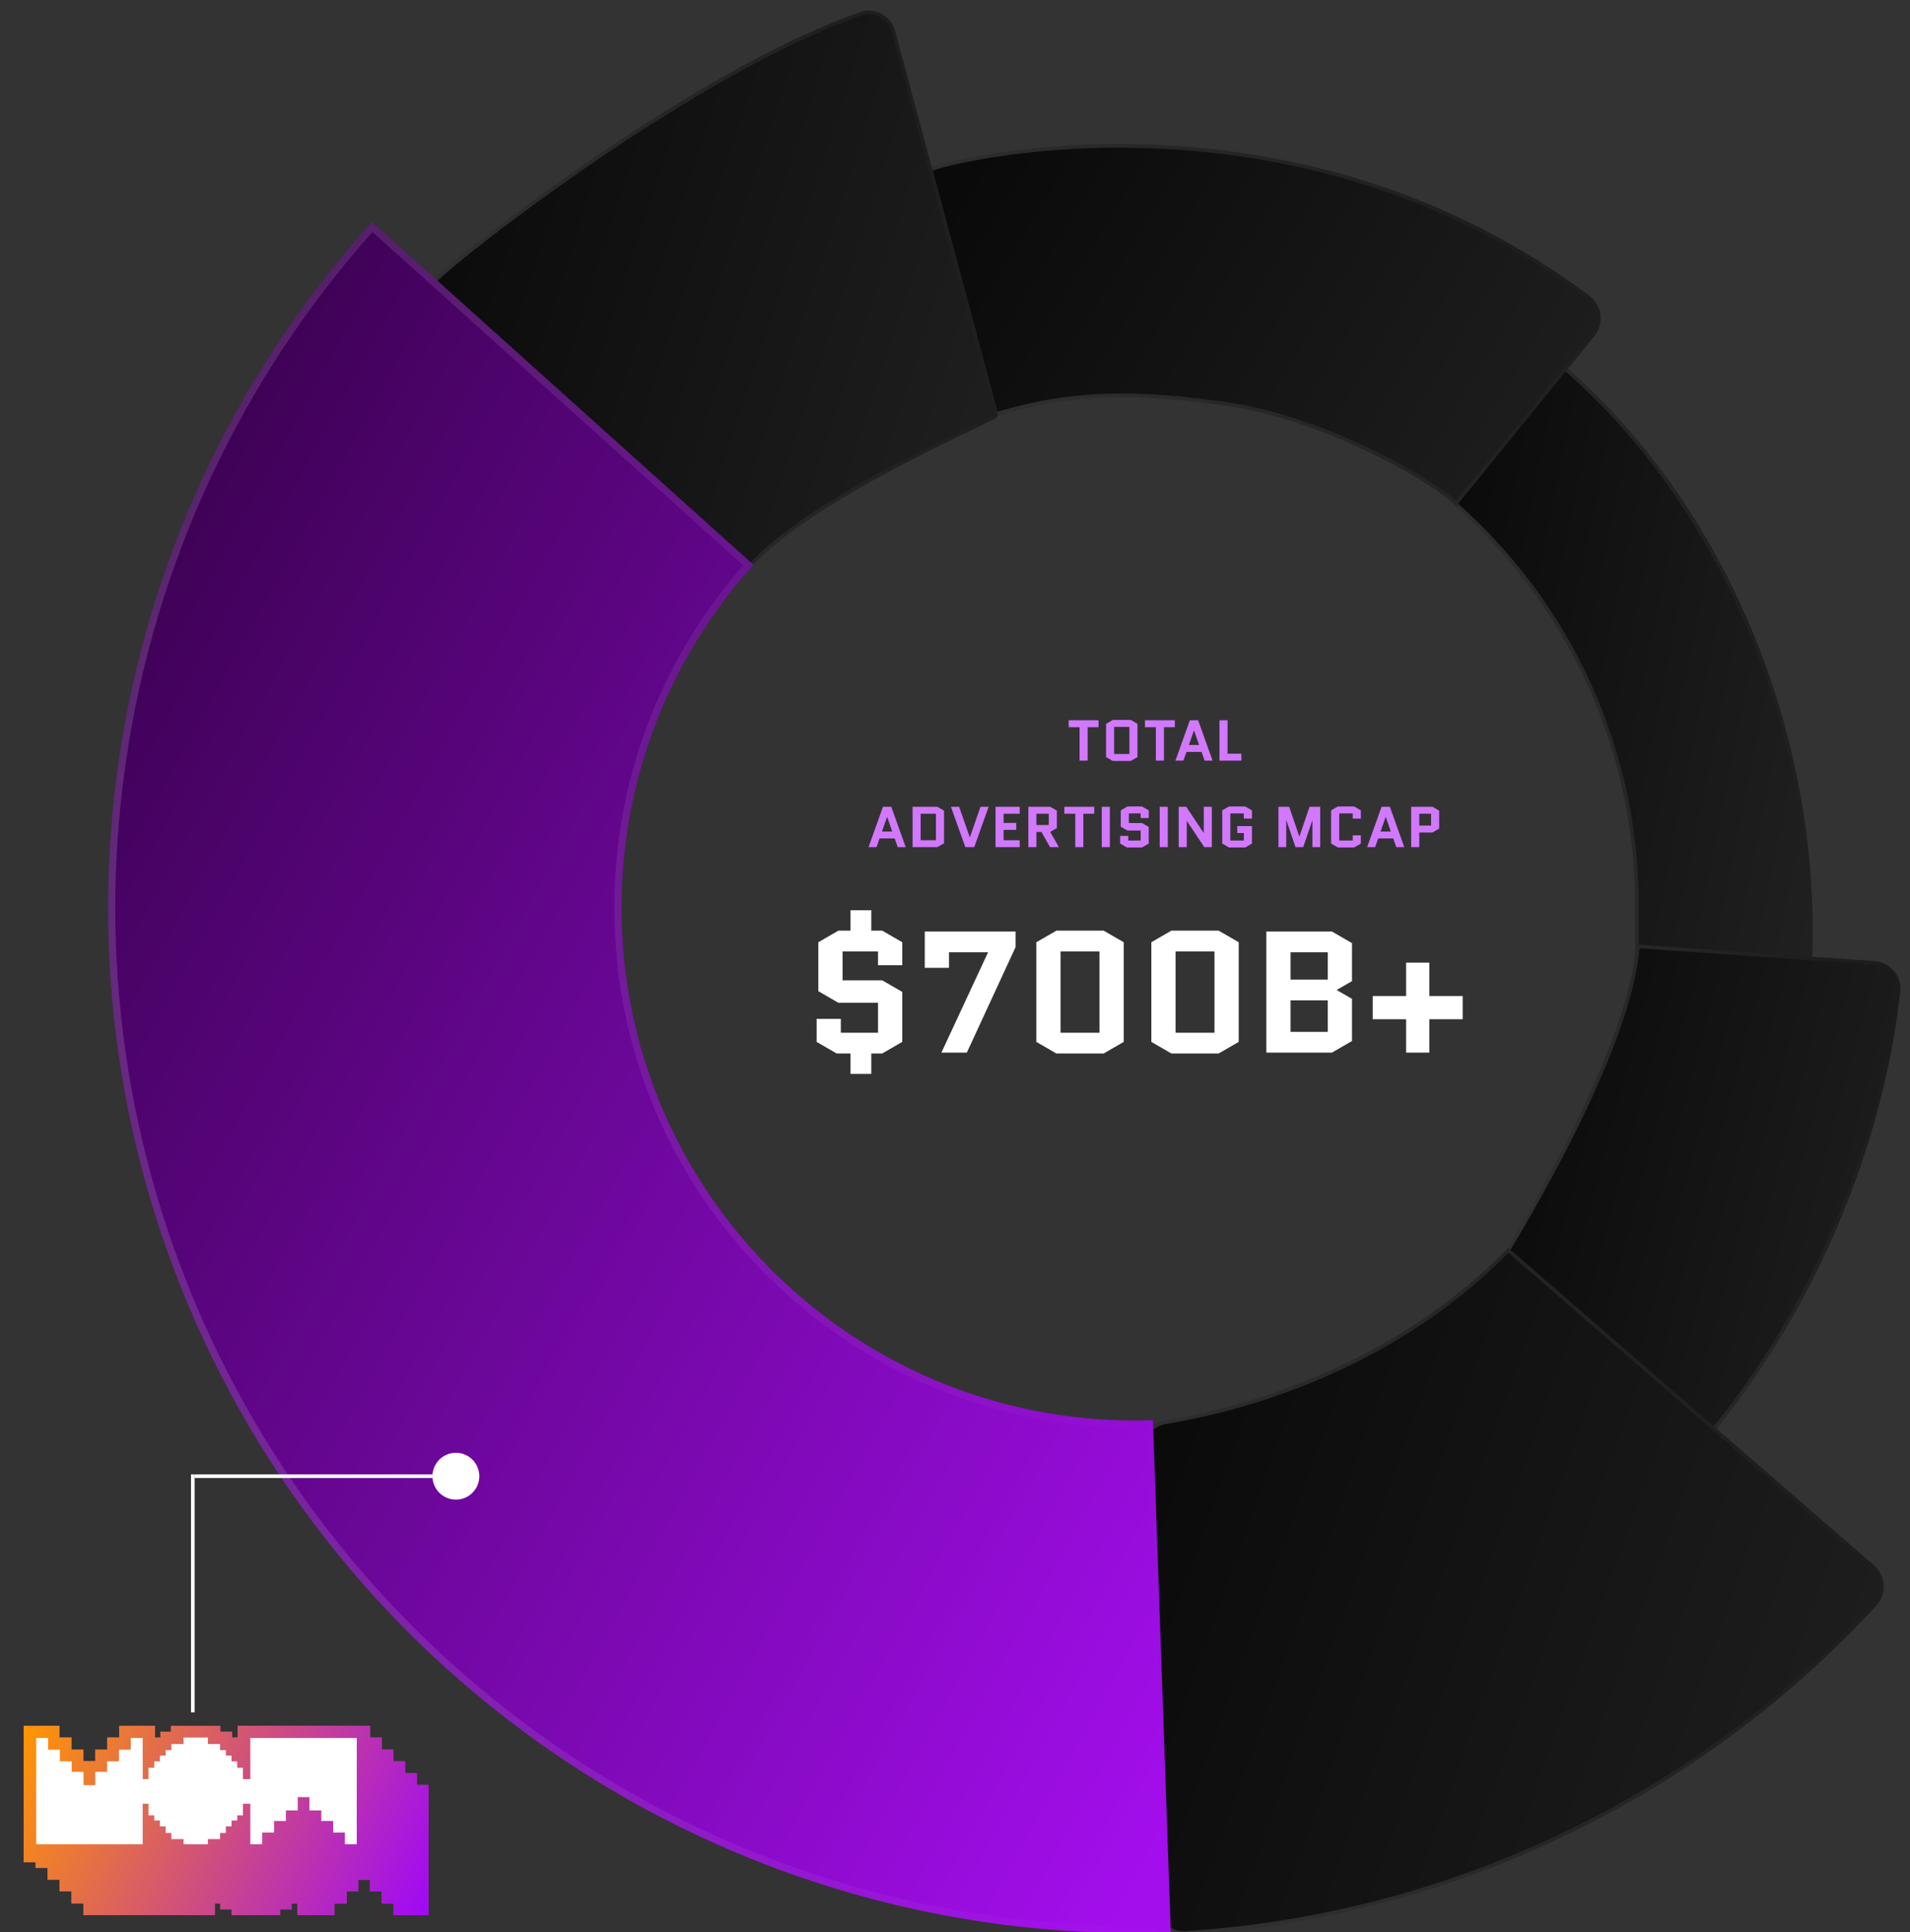 <svg width="530" height="536" viewBox="0 0 530 536" fill="none" xmlns="http://www.w3.org/2000/svg">
<rect x="0" y="0" width="530" height="536" fill="#333333" stroke="none"/>
<g clip-path="url(#clip0_33744_3404)">
<path d="M399.018 136.3C399.02 136.3 399.022 136.299 399.023 136.298L424.962 104.228C427.743 100.79 432.799 100.246 436.099 103.19C480.283 142.595 504.794 205.203 502.881 264.553C502.745 268.752 499.243 272 495.042 272H461.745C457.326 272 453.745 268.42 453.745 264.002C453.745 258.982 453.745 253.117 453.745 251.244C453.745 204.833 432.416 163.419 399.014 136.312C399.009 136.308 399.012 136.3 399.018 136.3Z" fill="black"/>
<path d="M399.018 136.3C399.02 136.3 399.022 136.299 399.023 136.298L424.962 104.228C427.743 100.79 432.799 100.246 436.099 103.19C480.283 142.595 504.794 205.203 502.881 264.553C502.745 268.752 499.243 272 495.042 272H461.745C457.326 272 453.745 268.42 453.745 264.002C453.745 258.982 453.745 253.117 453.745 251.244C453.745 204.833 432.416 163.419 399.014 136.312C399.009 136.308 399.012 136.3 399.018 136.3Z" fill="url(#paint0_linear_33744_3404)" fill-opacity="0.25"/>
<path d="M399.715 136.238L425.351 104.542C427.962 101.314 432.691 100.82 435.767 103.563C479.829 142.86 504.29 205.322 502.381 264.537C502.255 268.454 498.985 271.5 495.042 271.5H461.745C457.602 271.5 454.245 268.144 454.245 264.002V263.972V263.943V263.913V263.884V263.854V263.825V263.795V263.766V263.736V263.706V263.677V263.647V263.618V263.588V263.558V263.529V263.499V263.469V263.439V263.41V263.38V263.35V263.32V263.291V263.261V263.231V263.201V263.171V263.141V263.111V263.082V263.052V263.022V262.992V262.962V262.932V262.902V262.872V262.842V262.812V262.782V262.752V262.722V262.692V262.662V262.632V262.602V262.571V262.541V262.511V262.481V262.451V262.421V262.391V262.361V262.33V262.3V262.27V262.24V262.21V262.18V262.149V262.119V262.089V262.059V262.029V261.998V261.968V261.938V261.908V261.877V261.847V261.817V261.787V261.756V261.726V261.696V261.666V261.635V261.605V261.575V261.545V261.514V261.484V261.454V261.423V261.393V261.363V261.333V261.302V261.272V261.242V261.212V261.181V261.151V261.121V261.09V261.06V261.03V261V260.969V260.939V260.909V260.879V260.848V260.818V260.788V260.758V260.727V260.697V260.667V260.637V260.606V260.576V260.546V260.516V260.486V260.455V260.425V260.395V260.365V260.335V260.305V260.274V260.244V260.214V260.184V260.154V260.124V260.094V260.064V260.033V260.003V259.973V259.943V259.913V259.883V259.853V259.823V259.793V259.763V259.733V259.703V259.673V259.643V259.613V259.583V259.553V259.524V259.494V259.464V259.434V259.404V259.374V259.344V259.315V259.285V259.255V259.225V259.195V259.166V259.136V259.106V259.077V259.047V259.017V258.988V258.958V258.928V258.899V258.869V258.84V258.81V258.781V258.751V258.722V258.692V258.663V258.633V258.604V258.575V258.545V258.516V258.487V258.457V258.428V258.399V258.37V258.34V258.311V258.282V258.253V258.224V258.195V258.165V258.136V258.107V258.078V258.049V258.02V257.991V257.963V257.934V257.905V257.876V257.847V257.818V257.79V257.761V257.732V257.703V257.675V257.646V257.617V257.589V257.56V257.532V257.503V257.475V257.446V257.418V257.389V257.361V257.333V257.304V257.276V257.248V257.22V257.192V257.163V257.135V257.107V257.079V257.051V257.023V256.995V256.967V256.939V256.911V256.884V256.856V256.828V256.8V256.772V256.745V256.717V256.69V256.662V256.634V256.607V256.579V256.552V256.525V256.497V256.47V256.443V256.415V256.388V256.361V256.334V256.307V256.28V256.253V256.226V256.199V256.172V256.145V256.118V256.091V256.064V256.038V256.011V255.984V255.958V255.931V255.904V255.878V255.852V255.825V255.799V255.772V255.746V255.72V255.694V255.667V255.641V255.615V255.589V255.563V255.537V255.511V255.486V255.46V255.434V255.408V255.383V255.357V255.331V255.306V255.28V255.255V255.229V255.204V255.179V255.153V255.128V255.103V255.078V255.053V255.028V255.003V254.978V254.953V254.928V254.903V254.878V254.854V254.829V254.804V254.78V254.755V254.731V254.706V254.682V254.658V254.634V254.609V254.585V254.561V254.537V254.513V254.489V254.465V254.441V254.418V254.394V254.37V254.347V254.323V254.299V254.276V254.253V254.229V254.206V254.183V254.16V254.136V254.113V254.09V254.067V254.044V254.022V253.999V253.976V253.953V253.931V253.908V253.886V253.863V253.841V253.818V253.796V253.774V253.752V253.73V253.708V253.686V253.664V253.642V253.62V253.598V253.577V253.555V253.533V253.512V253.491V253.469V253.448V253.427V253.405V253.384V253.363V253.342V253.321V253.3V253.28V253.259V253.238V253.218V253.197V253.177V253.156V253.136V253.116V253.095V253.075V253.055V253.035V253.015V252.995V252.975V252.956V252.936V252.916V252.897V252.877V252.858V252.839V252.819V252.8V252.781V252.762V252.743V252.724V252.705V252.686V252.668V252.649V252.63V252.612V252.593V252.575V252.557V252.539V252.52V252.502V252.484V252.466V252.449V252.431V252.413V252.396V252.378V252.36V252.343V252.326V252.308V252.291V252.274V252.257V252.24V252.223V252.207V252.19V252.173V252.157V252.14V252.124V252.107V252.091V252.075V252.059V252.043V252.027V252.011V251.995V251.979V251.964V251.948V251.933V251.917V251.902V251.887V251.872V251.857V251.842V251.827V251.812V251.797V251.782V251.768V251.753V251.739V251.725V251.71V251.696V251.682V251.668V251.654V251.64V251.627V251.613V251.599V251.586V251.572V251.559V251.546V251.533V251.52V251.507V251.494V251.481V251.468V251.456V251.443V251.431V251.418V251.406V251.394V251.382V251.37V251.358V251.346V251.334V251.323V251.311V251.3V251.288V251.277V251.266V251.255V251.244C454.245 204.855 433.007 163.441 399.715 136.238ZM399.329 135.923C399.33 135.924 399.331 135.925 399.331 135.925C399.331 135.925 399.33 135.924 399.329 135.923L399.329 135.923Z" stroke="url(#paint1_linear_33744_3404)" stroke-opacity="0.15"/>
<path d="M454.031 262.021C454.031 262.01 454.041 262.001 454.052 262.001L520.016 266.603C524.425 266.911 527.765 270.736 527.279 275.128C522.517 318.138 503.709 362.5 476.395 396.183C473.711 399.493 468.873 399.93 465.527 397.292L418.231 360.017C414.984 357.458 414.2 352.859 416.361 349.335C426.312 333.109 452.183 288.638 454.031 262.021Z" fill="black"/>
<path d="M454.031 262.021C454.031 262.01 454.041 262.001 454.052 262.001L520.016 266.603C524.425 266.911 527.765 270.736 527.279 275.128C522.517 318.138 503.709 362.5 476.395 396.183C473.711 399.493 468.873 399.93 465.527 397.292L418.231 360.017C414.984 357.458 414.2 352.859 416.361 349.335C426.312 333.109 452.183 288.638 454.031 262.021Z" fill="url(#paint2_linear_33744_3404)" fill-opacity="0.25"/>
<path d="M438.685 309.792C446.535 293.512 453.434 275.891 454.494 262.534L519.982 267.102C524.12 267.391 527.235 270.976 526.782 275.073C522.031 317.986 503.261 362.258 476.007 395.868C473.503 398.956 468.978 399.375 465.836 396.9L418.54 359.624C415.496 357.225 414.757 352.908 416.788 349.597C421.767 341.477 430.732 326.287 438.685 309.792Z" stroke="url(#paint3_linear_33744_3404)" stroke-opacity="0.15"/>
<path d="M418.481 346.152C418.481 346.145 418.489 346.141 418.494 346.146L519.947 434.175C523.288 437.074 523.65 442.144 520.652 445.397C470.908 499.375 402.207 532.074 328.873 536.703C324.463 536.981 320.755 533.515 320.601 529.098L316.189 402.659C316.039 398.368 319.294 394.675 323.532 393.989C340.951 391.168 384.807 380.896 418.479 346.157C418.48 346.156 418.481 346.154 418.481 346.152Z" fill="black"/>
<path d="M418.481 346.152C418.481 346.145 418.489 346.141 418.494 346.146L519.947 434.175C523.288 437.074 523.65 442.144 520.652 445.397C470.908 499.375 402.207 532.074 328.873 536.703C324.463 536.981 320.755 533.515 320.601 529.098L316.189 402.659C316.039 398.368 319.294 394.675 323.532 393.989C340.951 391.168 384.807 380.896 418.479 346.157C418.48 346.156 418.481 346.154 418.481 346.152Z" fill="url(#paint4_linear_33744_3404)" fill-opacity="0.25"/>
<path d="M323.612 394.482C341.016 391.664 384.781 381.422 418.521 346.831L519.619 434.552C522.754 437.273 523.085 442.019 520.284 445.058C470.628 498.941 402.047 531.583 328.841 536.204C324.721 536.464 321.245 533.225 321.101 529.081L316.689 402.642C316.548 398.621 319.604 395.131 323.612 394.482Z" stroke="url(#paint5_linear_33744_3404)" stroke-opacity="0.15"/>
<path d="M276.066 115.41C276.066 115.413 276.062 115.413 276.061 115.411L257.902 47.803C257.72 47.127 257.865 46.588 258.525 46.353C268.553 42.787 360.771 21.922 441.1 82.103C444.64 84.755 445.175 89.827 442.386 93.259L404 140.5C405.051 139.205 370 115.408 336 112C303.002 107.5 287.817 112.286 276.067 115.408C276.066 115.408 276.066 115.409 276.066 115.41Z" fill="black"/>
<path d="M276.066 115.41C276.066 115.413 276.062 115.413 276.061 115.411L257.902 47.803C257.72 47.127 257.865 46.588 258.525 46.353C268.553 42.787 360.771 21.922 441.1 82.103C444.64 84.755 445.175 89.827 442.386 93.259L404 140.5C405.051 139.205 370 115.408 336 112C303.002 107.5 287.817 112.286 276.067 115.408C276.066 115.408 276.066 115.409 276.066 115.41Z" fill="url(#paint6_linear_33744_3404)" fill-opacity="0.25"/>
<path d="M383.37 126.597C370.465 120.047 353.143 113.218 336.059 111.503C319.529 109.25 307.445 109.32 298.011 110.349C289.519 111.275 283.185 112.978 277.726 114.446C277.283 114.565 276.846 114.682 276.414 114.798L258.385 47.674C258.308 47.39 258.321 47.205 258.364 47.093C258.399 47.003 258.475 46.902 258.693 46.824C263.638 45.066 289.132 38.965 323.423 40.822C357.701 42.679 400.735 52.487 440.801 82.503C444.104 84.978 444.615 89.724 441.998 92.944L404.091 139.596C403.856 139.333 403.519 139.018 403.097 138.662C402.153 137.864 400.721 136.803 398.879 135.565C395.191 133.086 389.828 129.874 383.37 126.597Z" stroke="url(#paint7_linear_33744_3404)" stroke-opacity="0.15"/>
<path d="M208.068 157.662C208.068 157.669 208.06 157.672 208.055 157.668L120.688 79.145C120.119 78.634 119.929 78.005 120.461 77.455C127.717 69.956 193.069 19.143 238.732 3.347C242.904 1.904 247.27 4.455 248.415 8.719L276.791 114.409C276.973 115.086 276.844 115.667 276.23 116.005C269.569 119.676 224.868 139.068 208.07 157.657C208.068 157.658 208.068 157.66 208.068 157.662Z" fill="black"/>
<path d="M208.068 157.662C208.068 157.669 208.06 157.672 208.055 157.668L120.688 79.145C120.119 78.634 119.929 78.005 120.461 77.455C127.717 69.956 193.069 19.143 238.732 3.347C242.904 1.904 247.27 4.455 248.415 8.719L276.791 114.409C276.973 115.086 276.844 115.667 276.23 116.005C269.569 119.676 224.868 139.068 208.07 157.657C208.068 157.658 208.068 157.66 208.068 157.662Z" fill="url(#paint8_linear_33744_3404)" fill-opacity="0.25"/>
<path d="M208.022 156.967L121.022 78.773C120.785 78.56 120.679 78.368 120.654 78.226C120.633 78.114 120.652 77.977 120.82 77.803C122.605 75.958 128.021 71.398 135.886 65.329C143.739 59.27 154.007 51.727 165.475 43.926C188.421 28.315 216.13 11.695 238.895 3.82C242.77 2.48 246.856 4.84 247.932 8.848L276.309 114.539C276.384 114.819 276.381 115.031 276.332 115.183C276.288 115.321 276.194 115.454 275.989 115.567C274.851 116.194 272.59 117.285 269.524 118.765C268.141 119.433 266.594 120.18 264.913 120.998C259.521 123.624 252.776 126.977 245.714 130.797C231.786 138.33 216.552 147.716 208.022 156.967Z" stroke="url(#paint9_linear_33744_3404)" stroke-opacity="0.15"/>
<path d="M319.921 393.958L324.88 536.075C210.611 540.059 105.026 475.461 56.689 372.042C8.372 268.602 26.686 146.327 103.195 61.517L209.068 156.679C186.309 181.882 172.46 215.239 172.46 251.842C172.46 330.387 236.251 394.04 314.92 394.04C316.587 394.04 318.233 394.02 319.9 393.958H319.921Z" fill="url(#paint10_linear_33744_3404)"/>
<path d="M314.92 395.04C316.269 395.04 317.607 395.027 318.956 394.989L323.845 535.108C210.361 538.669 105.621 474.372 57.595 371.619C9.589 268.845 27.592 147.411 103.27 62.93L207.656 156.755C185.136 182.045 171.46 215.342 171.46 251.842C171.46 330.941 235.701 395.04 314.92 395.04Z" stroke="url(#paint11_linear_33744_3404)" stroke-opacity="0.15" stroke-width="2"/>
<path d="M301.805 201.72V211H299.565V201.72H296.541V199.8H304.829V201.72H301.805ZM315.635 210.008L313.779 211.08H308.771L306.915 210.008V200.792L308.771 199.72H313.779L315.635 200.792V210.008ZM309.155 201.64V209.16H313.395V201.64H309.155ZM322.977 201.72V211H320.737V201.72H317.713V199.8H326.001V201.72H322.977ZM332.473 199.8L336.473 211H334.265L333.417 208.584H329.225L328.377 211H326.169L330.169 199.8H332.473ZM331.305 202.616L329.897 206.664H332.729L331.337 202.616H331.305ZM338.391 211V199.8H340.631V209.08H344.455V211H338.391ZM247.316 223.8L251.316 235H249.108L248.26 232.584H244.068L243.22 235H241.012L245.012 223.8H247.316ZM246.148 226.616L244.74 230.664H247.572L246.18 226.616H246.148ZM261.953 233.928L260.097 235H253.233V223.8H260.097L261.953 224.872V233.928ZM255.473 225.72V233.08H259.713V225.72H255.473ZM274.335 223.8L270.335 235H267.871L263.871 223.8H266.143L269.103 232.264H269.135L272.063 223.8H274.335ZM278.488 230.2V233.08H282.952V235H276.248V223.8H282.952V225.72H278.488V228.28H281.992V230.2H278.488ZM293.845 235H291.381L288.981 230.776H287.589V235H285.349V223.8H291.413L293.269 224.872V229.704L291.413 230.776L293.845 235ZM287.589 225.72V228.856H291.029V225.72H287.589ZM300.614 225.72V235H298.374V225.72H295.35V223.8H303.638V225.72H300.614ZM305.724 235V223.8H307.964V235H305.724ZM310.997 229.32V224.792L312.853 223.72H316.901L318.757 224.792V226.92H316.517V225.64H313.237V228.312H316.901L318.757 229.384V234.008L316.901 235.08H312.693L310.837 234.008V231.88H313.077V233.16H316.517V230.392H312.853L310.997 229.32ZM321.801 235V223.8H324.041V235H321.801ZM329.314 227.752V235H327.074V223.8H329.17L334.002 231.048H334.034V223.8H336.274V235H334.178L329.346 227.752H329.314ZM343.316 231.08V229.16H347.396V234.008L345.54 235.08H341.012L339.156 234.008V224.792L341.012 223.72H345.54L347.396 224.792V227.08H345.156V225.64H341.396V233.16H345.156V231.08H343.316ZM364.177 235V227.608H364.145L361.617 235H359.489L356.945 227.512H356.913V235H354.753V223.8H357.729L360.545 232.04H360.577L363.377 223.8H366.337V235H364.177ZM375.37 231.72H377.61V234.008L375.754 235.08H371.226L369.37 234.008V224.792L371.226 223.72H375.754L377.61 224.792V227.08H375.37V225.64H371.61V233.16H375.37V231.72ZM385.671 223.8L389.671 235H387.463L386.615 232.584H382.423L381.575 235H379.367L383.367 223.8H385.671ZM384.503 226.616L383.095 230.664H385.927L384.535 226.616H384.503ZM391.588 235V223.8H397.492L399.348 224.872V229.864L397.492 230.936H393.828V235H391.588ZM393.828 225.72V229.016H397.108V225.72H393.828Z" fill="#D278FF"/>
<path d="M241.768 297.904H236.008V292.24H232.168L226.6 289.024V282.64H233.32V286.48H243.64V278.176H232.648L227.08 274.96V261.376L232.648 258.16H236.008V252.496H241.768V258.16H244.792L250.36 261.376V267.76H243.64V263.92H233.8V271.936H244.792L250.36 275.152V289.024L244.792 292.24H241.768V297.904ZM268.277 292H261.221L274.133 264.256V264.16H263.333V268.48H256.613V258.4H281.813V262.72L268.277 292ZM311.813 289.024L306.245 292.24H293.141L287.573 289.024V261.376L293.141 258.16H306.245L311.813 261.376V289.024ZM294.293 263.92V286.48H305.093V263.92H294.293ZM343.724 289.024L338.156 292.24H325.052L319.484 289.024V261.376L325.052 258.16H338.156L343.724 261.376V289.024ZM326.204 263.92V286.48H337.004V263.92H326.204ZM375.154 272.176L370.978 274.576V274.672L375.154 277.072V288.784L369.586 292H351.394V258.4H369.586L375.154 261.616V272.176ZM358.114 277.504V286.24H368.434V277.504H358.114ZM358.114 264.16V271.744H368.434V264.16H358.114ZM380.916 276.304H390.18V267.04H396.612V276.304H405.876V282.736H396.612V292H390.18V282.736H380.916V276.304Z" fill="white"/>
<line x1="53.5" y1="475" x2="53.5" y2="409" stroke="white"/>
<line x1="54" y1="409.5" x2="122" y2="409.5" stroke="white"/>
<circle cx="126.5" cy="409.5" r="6.5" fill="white"/>
<path d="M115.656 495.157V491.846H112.414V488.588H109.171V485.361H105.928V481.999H102.686V478.744H99.443H96.201H92.776H82.535H80.904H77.705H65.945V481.984H64.411V480.358H61.132V478.766H47.433V480.364H44.498V481.991H43.02V478.744H33.064V481.977H29.748V485.337H26.432V488.53H23.145V485.337H19.829V481.977H16.513V478.744H13.197H9.881H6.564V516.58H9.881V518.166H13.197V521.438H16.513V524.662H19.829V528.013H23.145V531.247H59.621V528.013H61.132V529.653H64.246V531.244H65.945H77.705V529.653H80.904V528.024H82.535V531.256H92.776V528.024H96.201V524.665H99.443V521.447H102.686V524.676H105.928V528.013H109.171V531.247H112.414H115.656H118.898V495.157H115.656Z" fill="#C23B9F"/>
<path d="M115.656 495.157V491.846H112.414V488.588H109.171V485.361H105.928V481.999H102.686V478.744H99.443H96.201H92.776H82.535H80.904H77.705H65.945V481.984H64.411V480.358H61.132V478.766H47.433V480.364H44.498V481.991H43.02V478.744H33.064V481.977H29.748V485.337H26.432V488.53H23.145V485.337H19.829V481.977H16.513V478.744H13.197H9.881H6.564V516.58H9.881V518.166H13.197V521.438H16.513V524.662H19.829V528.013H23.145V531.247H59.621V528.013H61.132V529.653H64.246V531.244H65.945H77.705V529.653H80.904V528.024H82.535V531.256H92.776V528.024H96.201V524.665H99.443V521.447H102.686V524.676H105.928V528.013H109.171V531.247H112.414H115.656H118.898V495.157H115.656Z" fill="url(#paint12_linear_33744_3404)"/>
<path d="M95.734 482.122H95.712H92.445H89.157H86.401H85.869H82.614H80.549H79.326H76.038H72.75H69.462V493.524H67.418V490.369H65.831V488.605H64.246V487.01H62.66V485.487H61.074V483.788H57.686V481.994H50.943V483.788H47.555V485.487H45.97V487.01H44.384V488.605H42.797V490.369H41.212V493.524H39.589V482.122H36.301V485.37H33.013V488.588H29.725V491.507H26.437V495.193H23.181V491.507H19.893V488.588H16.605V485.37H13.339V482.122H10.051V511.595H13.318H13.339H16.605H19.893H22.649H23.181H26.437H28.501H29.725H33.013H36.301H39.589V500.352H41.212V503.583H42.797V505.01H44.384V506.639H45.97V508.464H47.555V510.164H50.943V511.6H57.686V510.164H61.074V508.464H62.66V506.639H64.246V505.01H65.831V503.583H67.418V500.352H69.462V511.595H72.75V508.347H76.038V505.13H79.326V502.21H82.614V498.525H85.869V502.21H89.157V505.13H92.445V508.347H95.712V511.595H99V482.122H95.734Z" fill="white"/>
</g>
<defs>
<linearGradient id="paint0_linear_33744_3404" x1="503" y1="254.805" x2="378.153" y2="229.506" gradientUnits="userSpaceOnUse">
<stop stop-color="white" stop-opacity="0.5"/>
<stop offset="1" stop-color="white" stop-opacity="0.15"/>
</linearGradient>
<linearGradient id="paint1_linear_33744_3404" x1="399" y1="181.5" x2="503" y2="181.5" gradientUnits="userSpaceOnUse">
<stop stop-color="white"/>
<stop offset="1" stop-color="white" stop-opacity="0"/>
</linearGradient>
<linearGradient id="paint2_linear_33744_3404" x1="528" y1="388.759" x2="399.558" y2="354.704" gradientUnits="userSpaceOnUse">
<stop stop-color="white" stop-opacity="0.5"/>
<stop offset="1" stop-color="white" stop-opacity="0.15"/>
</linearGradient>
<linearGradient id="paint3_linear_33744_3404" x1="418" y1="329.5" x2="528" y2="329.5" gradientUnits="userSpaceOnUse">
<stop stop-color="white"/>
<stop offset="1" stop-color="white" stop-opacity="0"/>
</linearGradient>
<linearGradient id="paint4_linear_33744_3404" x1="526" y1="525.438" x2="293.277" y2="442.13" gradientUnits="userSpaceOnUse">
<stop stop-color="white" stop-opacity="0.5"/>
<stop offset="1" stop-color="white" stop-opacity="0.15"/>
</linearGradient>
<linearGradient id="paint5_linear_33744_3404" x1="315.921" y1="441.615" x2="526" y2="441.615" gradientUnits="userSpaceOnUse">
<stop stop-color="white"/>
<stop offset="1" stop-color="white" stop-opacity="0"/>
</linearGradient>
<linearGradient id="paint6_linear_33744_3404" x1="447.438" y1="136.021" x2="273.161" y2="31.291" gradientUnits="userSpaceOnUse">
<stop stop-color="white" stop-opacity="0.5"/>
<stop offset="1" stop-color="white" stop-opacity="0.15"/>
</linearGradient>
<linearGradient id="paint7_linear_33744_3404" x1="257.628" y1="90.907" x2="447.438" y2="90.907" gradientUnits="userSpaceOnUse">
<stop stop-color="white"/>
<stop offset="1" stop-color="white" stop-opacity="0"/>
</linearGradient>
<linearGradient id="paint8_linear_33744_3404" x1="277.065" y1="148.115" x2="99.497" y2="90.13" gradientUnits="userSpaceOnUse">
<stop stop-color="white" stop-opacity="0.5"/>
<stop offset="1" stop-color="white" stop-opacity="0.15"/>
</linearGradient>
<linearGradient id="paint9_linear_33744_3404" x1="119.83" y1="79.34" x2="277.065" y2="79.34" gradientUnits="userSpaceOnUse">
<stop stop-color="white"/>
<stop offset="1" stop-color="white" stop-opacity="0"/>
</linearGradient>
<linearGradient id="paint10_linear_33744_3404" x1="37.044" y1="73.228" x2="442.696" y2="295.966" gradientUnits="userSpaceOnUse">
<stop stop-color="#340046"/>
<stop offset="1" stop-color="#A30EED"/>
</linearGradient>
<linearGradient id="paint11_linear_33744_3404" x1="29.995" y1="298.883" x2="324.88" y2="298.883" gradientUnits="userSpaceOnUse">
<stop stop-color="white"/>
<stop offset="1" stop-color="white" stop-opacity="0"/>
</linearGradient>
<linearGradient id="paint12_linear_33744_3404" x1="7.007" y1="478.588" x2="118.622" y2="531.267" gradientUnits="userSpaceOnUse">
<stop stop-color="#FE9604"/>
<stop offset="1" stop-color="#9F08F7"/>
</linearGradient>
<clipPath id="clip0_33744_3404">
<rect width="530" height="536" fill="white"/>
</clipPath>
</defs>
</svg>
